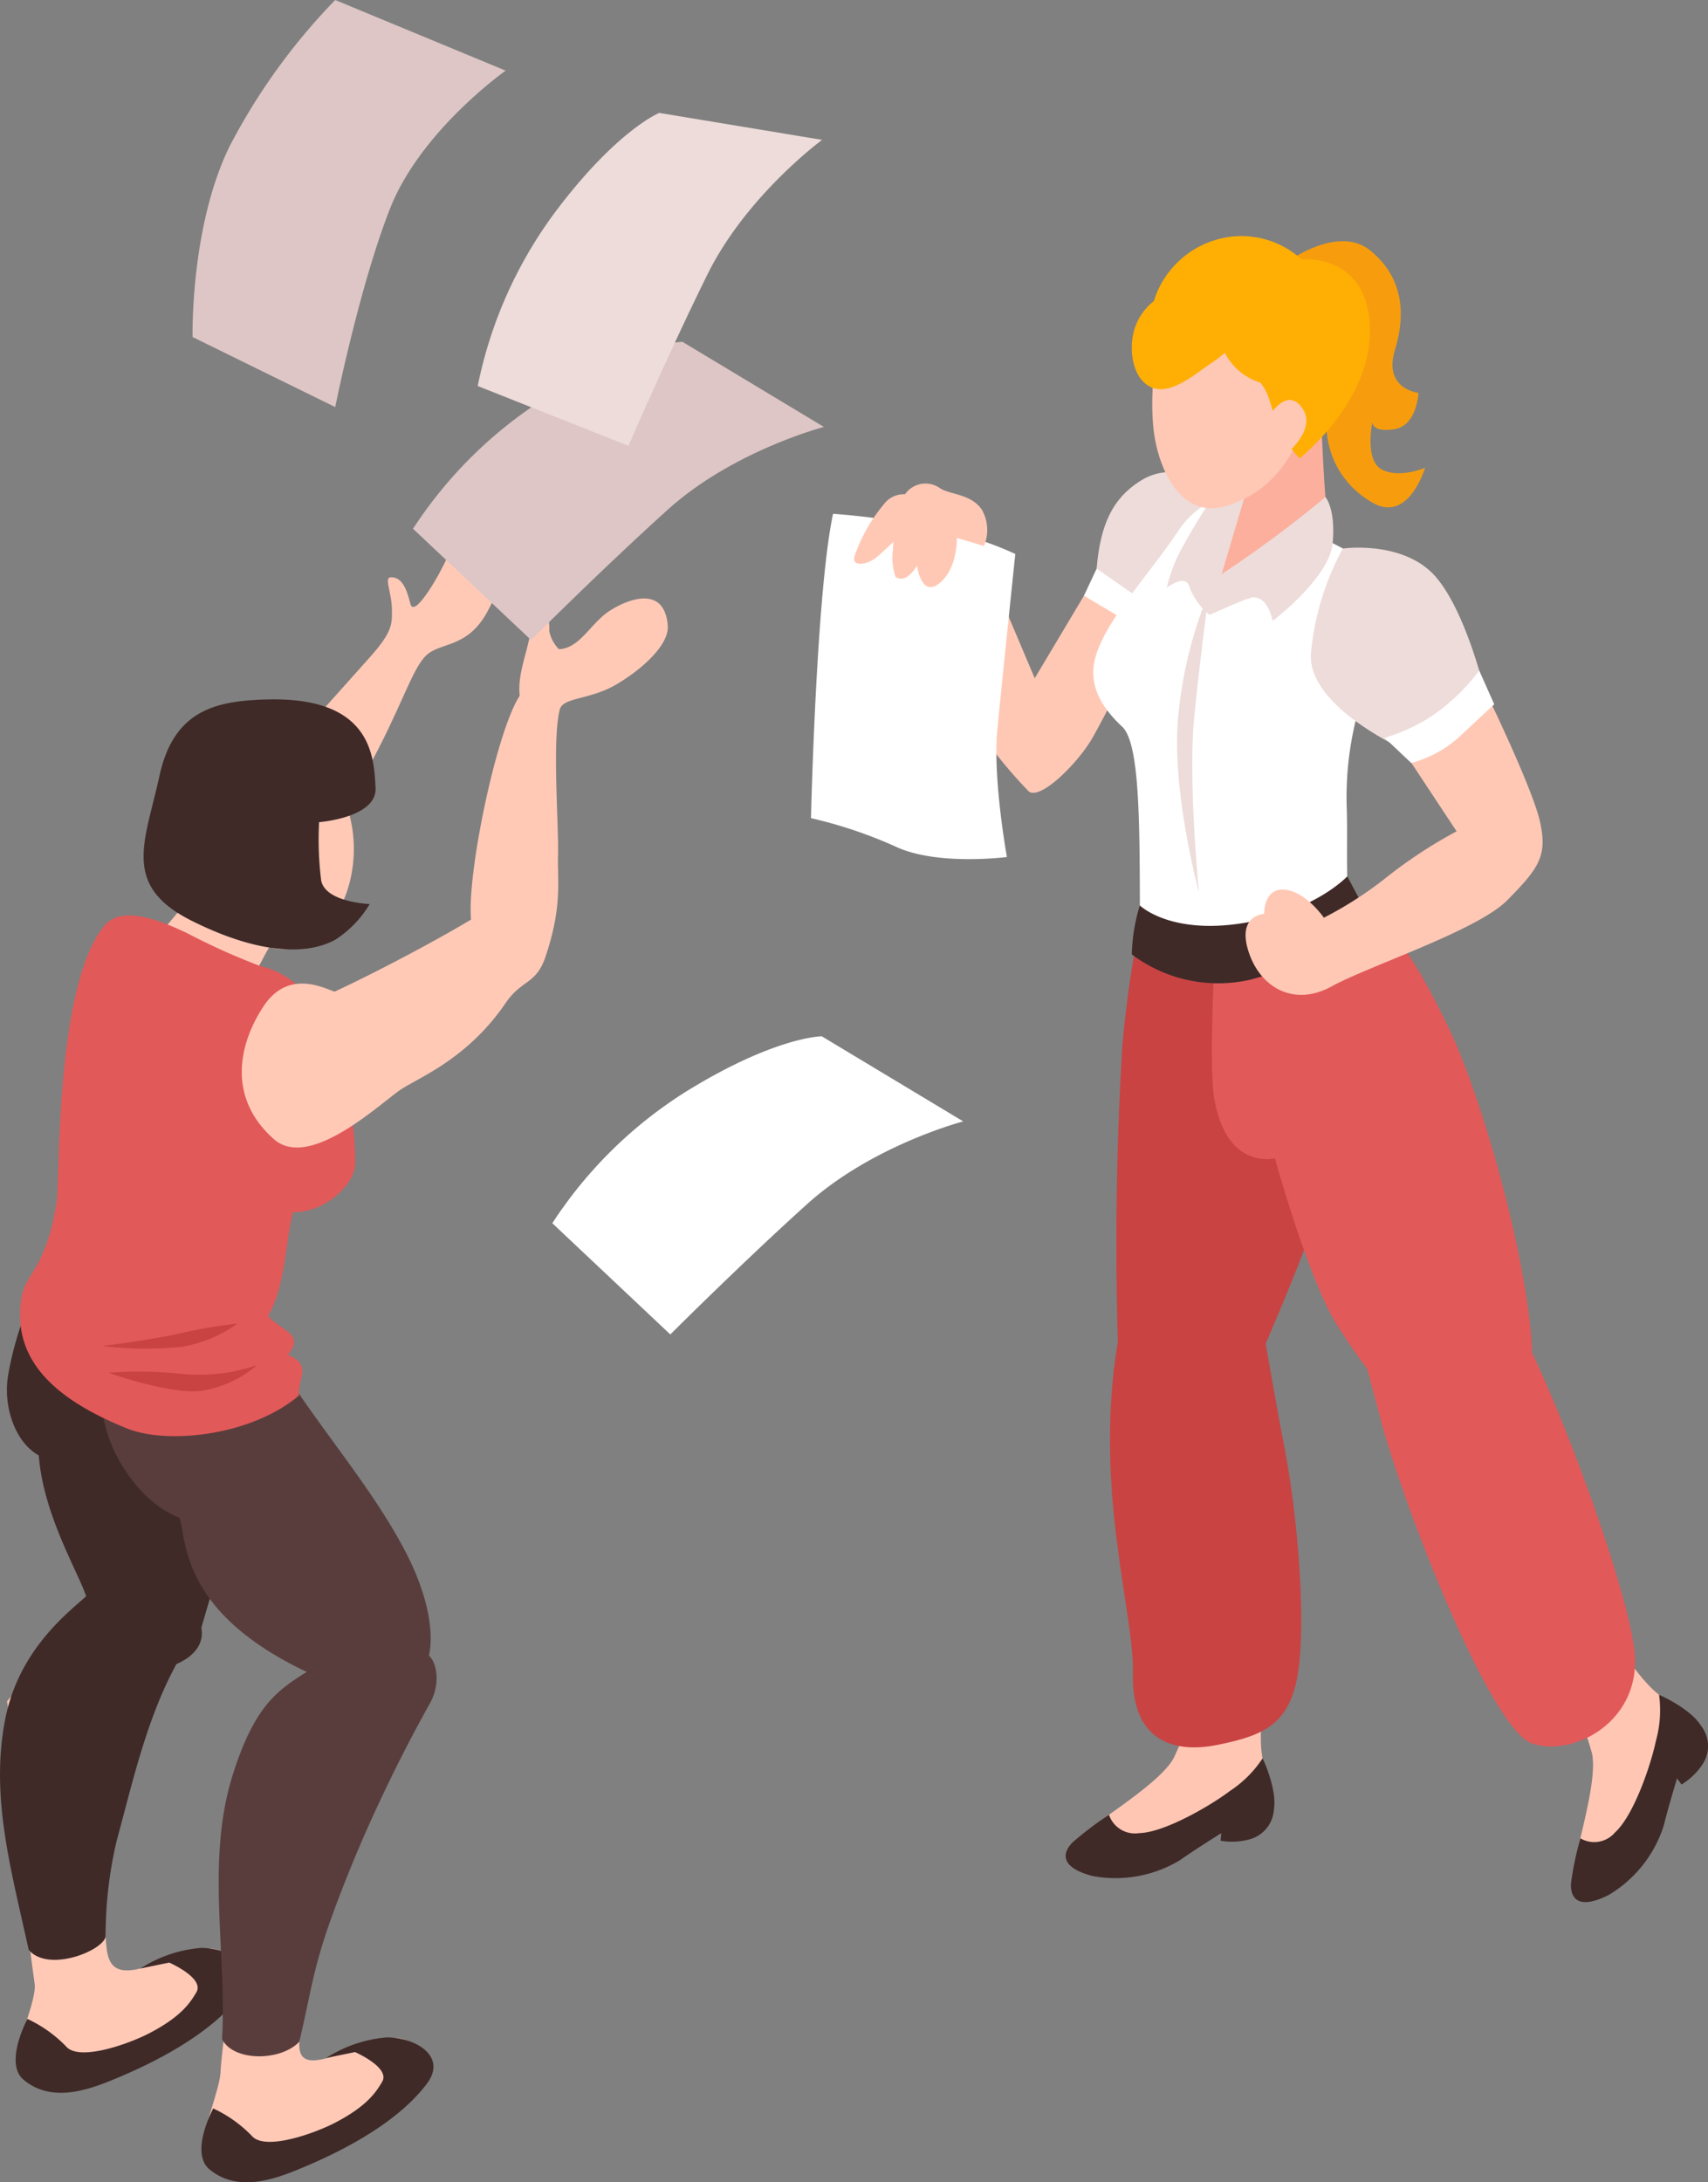 <svg id="グループ_76" data-name="グループ 76" xmlns="http://www.w3.org/2000/svg" xmlns:xlink="http://www.w3.org/1999/xlink" width="160.458" height="204.963" viewBox="0 0 160.458 204.963">
  <rect x="0" y="0" width="160.458" height="204.963" fill="#808080" stroke="none"/>
  <defs>
    <clipPath id="clip-path">
      <rect id="長方形_112" data-name="長方形 112" width="160.458" height="204.963" fill="none"/>
    </clipPath>
  </defs>
  <g id="グループ_75" data-name="グループ 75" clip-path="url(#clip-path)">
    <path id="パス_501" data-name="パス 501" d="M31.995,42.027c-.376-1.543-.833-2.467-1.79-2.487-.752-.014.045,1.275.06,3.149.01,1.247.018,2.009-2.026,4.308S15.719,60.988,15.719,60.988L20.7,65.8s5.226-4.516,7.327-8.334c3.1-5.633,4.084-9.23,5.418-10.551s3.856-.652,5.752-4.081,1.672-5.262.122-7.019-3.31.571-3.916,1.973-3.051,5.715-3.407,4.237" transform="translate(6.557 14.678)" fill="#ffc9b6"/>
    <path id="パス_502" data-name="パス 502" d="M23.44,62.383c-.7.123-1.978,1.616-3.225,4.107a11.857,11.857,0,0,0-1.325,3.384l-8.568-5.592s5.892-7.105,6.23-7.006,6.889,5.107,6.889,5.107" transform="translate(4.306 23.891)" fill="#ffc9b6"/>
    <path id="パス_503" data-name="パス 503" d="M15.1,139.176c.109-1.807.459-4.27.666-6.053a30.5,30.5,0,0,0,6.074.469c.265,0,.54,0,.821,0-.054,1.09-.1,2-.146,2.643-.156,2.4,1.54,2.188,6.207.2,3.972-1.695,7.066.5,3.87,4.879-.76,1.042-5.375,5.031-9.111,6.225-6.615,2.114-9.288,1.464-9.991-1.182-.312-1.171,1.513-5.579,1.61-7.178" transform="translate(5.61 55.529)" fill="#ffc9b6"/>
    <path id="パス_504" data-name="パス 504" d="M14.463,141.705a12.157,12.157,0,0,1,3.612,2.565c1.22,1.465,5.915-.232,7.8-1.207,3.007-1.557,3.874-2.868,4.46-3.87.777-1.332-2.555-2.783-2.555-2.783l-2.705.556a12.368,12.368,0,0,1,5.7-1.936c2.732.014,5.676,1.784,3.76,4.345-3.3,4.416-10.069,7.219-12.05,8.041-2.735,1.134-5.9,2.062-8.378.007-1.885-1.562.351-5.717.351-5.717" transform="translate(5.571 56.324)" fill="#3f2a28"/>
    <path id="パス_505" data-name="パス 505" d="M12.018,103.481s-3.055,30.182-2.181,36.477c.363,2.6,2.177,2.423,6.845.432,3.971-1.695,7.064.5,3.87,4.879-.76,1.042-5.377,5.031-9.112,6.225-6.615,2.113-9.288,1.464-9.991-1.182-.31-1.171,1.844-5.593,1.61-7.178C1.735,134.2,1.715,124.77.467,116.616Z" transform="translate(0.195 43.165)" fill="#ffc9b6"/>
    <path id="パス_506" data-name="パス 506" d="M2.148,135.774a12.156,12.156,0,0,1,3.612,2.565c1.22,1.465,5.915-.232,7.8-1.207,3.007-1.557,3.874-2.868,4.458-3.87.778-1.332-2.554-2.783-2.554-2.783l-2.705.556a12.368,12.368,0,0,1,5.7-1.936c2.732.014,5.676,1.786,3.76,4.345-3.3,4.416-10.069,7.219-12.05,8.041-2.735,1.135-5.9,2.062-8.378.007-1.885-1.56.351-5.717.351-5.717" transform="translate(0.434 53.85)" fill="#3f2a28"/>
    <path id="パス_507" data-name="パス 507" d="M2.691,148.57c-1.671-7.634-3.615-14.388-2.2-21.652,1.278-6.584,6.075-10.14,7.6-11.54-.686-2.16-4.029-7.645-4.448-13.232-2.27-1.261-3.278-4.591-2.926-7.2C1.122,91.931,3.7,82.105,8.226,82.863a.4.4,0,0,1,.186.118.548.548,0,0,1,.264.048,66.46,66.46,0,0,0,13.671,4.793.808.808,0,0,1,.6.74,67.455,67.455,0,0,1-.13,14.269c-.655,5.369-2.388,10.179-3.9,15.5.436,2.432-2.321,3.374-2.347,3.42-2.77,5.09-4.059,10.878-5.576,16.463a38.352,38.352,0,0,0-1.07,9.143c-.332,1.372-5.452,3.376-7.234,1.214" transform="translate(0 34.547)" fill="#3f2a28"/>
    <path id="パス_508" data-name="パス 508" d="M15.078,91.785a19.6,19.6,0,0,0,5.6-1.65,12.485,12.485,0,0,0,1.679-1.078c3.72,6.758,9.882,13.274,13.3,20.249,1.2,2.457,2.456,6.118,1.848,9.038.8.765,1.044,2.744.13,4.407a146.453,146.453,0,0,0-6.95,14.207c-4.149,10.05-3.839,11.2-5.362,17.656-1.733,1.841-6.18,1.888-7.257-.242.456-8.163-1.539-16.777,1.009-24.844,2.008-6.353,4.1-7.878,6.945-9.646-12.138-5.744-11.231-12.659-11.972-14.483-3.384-1.325-5.35-4.726-6.007-6.051a13.314,13.314,0,0,1-1.277-7.225,32.356,32.356,0,0,0,8.314-.339" transform="translate(2.796 37.148)" fill="#593d3d"/>
    <path id="パス_509" data-name="パス 509" d="M4.769,87.558c.31-2.041-.159-20.222,4.463-25.906,1.8-2.212,6.1-.089,7.762.665a62.144,62.144,0,0,0,6.924,3.118A7.819,7.819,0,0,1,29.356,70a29.918,29.918,0,0,1,3.458,13.869c.052,2.066-2.865,4.723-5.841,4.681-.762,2.969-.667,6.767-2.341,9.743,1.308,1.467,3.48,1.675,1.865,3.643,2.379,1.023.847,2.286,1.043,3.818-4.567,3.86-12.462,4.594-16.141,3.109-6.729-2.717-10.943-6.427-9.917-12.4.367-2.136,2.351-2.753,3.288-8.905" transform="translate(0.554 25.308)" fill="#e25959"/>
    <path id="パス_510" data-name="パス 510" d="M18.058,77.987c2.2-3.332,5.26-1.947,6.679-1.392,3.553-1.638,9.356-4.679,12.831-6.775-.4-4.185,2.34-17.584,4.573-21.026-.292-2.508,1.258-5,1.05-7.365-.122-1.383.818-1.359,1.134-.914a3.375,3.375,0,0,1,.59,2.2,3.358,3.358,0,0,0,.91,1.712c1.966-.069,2.987-2.452,4.745-3.59,1.83-1.185,5.174-2.4,5.48,1.373.145,1.774-2.369,4.1-4.9,5.568-2.43,1.406-4.944,1.166-5.241,2.3-.743,2.839-.091,10.781-.17,13.694-.067,2.449.421,4.759-1.159,9.495-.9,2.691-2.223,2.143-3.751,4.379-3.743,5.477-8.422,7.08-10.07,8.285-2.26,1.652-8.49,7.37-11.717,4.511-4.444-3.937-3.262-9-.978-12.457" transform="translate(6.684 16.546)" fill="#ffc9b6"/>
    <path id="パス_511" data-name="パス 511" d="M15.7,51.114c2.151-2.826,9.424.539,9.577.724,3.22,3.9,3.055,10.453-.033,14.248-3.417,4.2-8.163,1.907-10.379-2.262a12.147,12.147,0,0,1,.835-12.71" transform="translate(5.614 20.852)" fill="#ffc9b6"/>
    <path id="パス_512" data-name="パス 512" d="M21.141,90.477A10.576,10.576,0,0,1,16,92.885c-2.959.4-8.812-1.691-8.812-1.691a37.939,37.939,0,0,1,6.992.113,16.626,16.626,0,0,0,6.96-.83" transform="translate(2.999 37.74)" fill="#c94343"/>
    <path id="パス_513" data-name="パス 513" d="M19.463,87.725a12.386,12.386,0,0,1-5.2,2.174,33.392,33.392,0,0,1-7.474-.074s4.264-.507,7.429-1.212a44.666,44.666,0,0,1,5.249-.889" transform="translate(2.83 36.592)" fill="#c94343"/>
    <path id="パス_514" data-name="パス 514" d="M20.906,46.365c-4.448.157-8.53.9-9.89,7.148S7.4,63.824,14.031,67.144,25.1,70.294,27.574,68.9a10.26,10.26,0,0,0,3.187-3.322s-4.2-.154-4.563-2.242a31.227,31.227,0,0,1-.193-5.45s5.467-.414,5.306-3.238-.274-8.637-10.4-8.279" transform="translate(3.971 19.333)" fill="#3f2a28"/>
    <path id="パス_515" data-name="パス 515" d="M62.378,41.419s.489,6.549,2.853,10.331a45.592,45.592,0,0,0,5.3,6.669c.934,1.186,4.63-2.42,6.064-4.9s6.594-12.78,6.594-12.78L76.95,38.235l-5.762,9.656-4.23-9.986Z" transform="translate(26.019 15.811)" fill="#ffc8b5"/>
    <path id="パス_516" data-name="パス 516" d="M82.723,112.185a32.4,32.4,0,0,1-2.2,6.163c-1.273,2.294-6.449,5.374-8.156,6.907s-1.237,2.986.077,3.489c3.356,1.281,5.7.05,7.624-.786s3.908-2.572,5.284-2.63,3.3.058,4.2-1.861-.187-2.595-.672-5.12.3-6.2.16-6.118-6.326-.044-6.326-.044" transform="translate(29.728 46.795)" fill="#ffc6b3"/>
    <path id="パス_517" data-name="パス 517" d="M89.149,116.533a10.736,10.736,0,0,1-3.082,3.077c-1.752,1.328-6.119,3.9-8.528,3.952a2.566,2.566,0,0,1-2.82-1.72,29.972,29.972,0,0,0-3.41,2.578c-.993.992-1.224,2.361,1.869,3.17a11.692,11.692,0,0,0,8.242-1.512c1.317-.938,3.843-2.515,3.843-2.515l-.062.709a6.237,6.237,0,0,0,2.8-.15,3.094,3.094,0,0,0,2.206-2.786c.322-1.922-1.057-4.8-1.057-4.8" transform="translate(29.468 48.609)" fill="#3f2a28"/>
    <path id="パス_518" data-name="パス 518" d="M103.847,113.117a32.432,32.432,0,0,1,2.394,6.088c.547,2.568-1.334,8.289-1.613,10.566s1.027,3.065,2.348,2.581c3.371-1.239,4.334-3.709,5.232-5.6s1.258-4.506,2.257-5.453,2.528-2.126,1.947-4.165-1.845-1.832-3.869-3.418-3.846-4.868-3.9-4.719-4.8,4.122-4.8,4.122" transform="translate(43.317 45.462)" fill="#ffc6b3"/>
    <path id="パス_519" data-name="パス 519" d="M112.421,112.323a10.757,10.757,0,0,1-.3,4.344c-.448,2.153-2.051,6.962-3.835,8.584a2.566,2.566,0,0,1-3.255.556,29.993,29.993,0,0,0-.879,4.182c-.1,1.4.628,2.583,3.49,1.163a11.688,11.688,0,0,0,5.222-6.554c.377-1.573,1.246-4.421,1.246-4.421l.418.575a6.241,6.241,0,0,0,2.012-1.951,3.09,3.09,0,0,0-.166-3.55c-1.019-1.661-3.951-2.926-3.951-2.926" transform="translate(43.44 46.853)" fill="#3f2a28"/>
    <path id="パス_520" data-name="パス 520" d="M86.647,36.318s-4.679-7.546-9.927-4.147c-2.445,1.583-3.672,3.934-4.018,8.184-.231,2.854,3.2,5.531,5.034,6.571,3.442,1.951,9.841-3.6,9.841-3.6Z" transform="translate(30.321 13.052)" fill="#eddcda"/>
    <path id="パス_521" data-name="パス 521" d="M73.349,46.436c1.547-3.112,4.419-6.2,7.056-10.08a8.257,8.257,0,0,1,6.414-3.779,80.469,80.469,0,0,0,8.147,4.849c6.954,3.479,6.183,6.309,4.36,10.518A30.691,30.691,0,0,0,96.3,62.61c.108,4.45-.316,8.656,1.039,14.55-7.09-1.237-11.993-1.944-15.053,4.655a4.511,4.511,0,0,0-.53,1.044c-4.922-5.861-4.9-9.295-4.9-11.4-.023-8.225-.058-15.057-1.589-16.726-3.775-3.458-2.956-6.194-1.912-8.294" transform="translate(30.23 13.589)" fill="#fff"/>
    <path id="パス_522" data-name="パス 522" d="M76.21,61.282a99.652,99.652,0,0,0-1.658,11.6,309.763,309.763,0,0,0-.247,31.882c.883-.06,8.843-.254,12.447-1.084.9-2.358,7.251-16.13,7.747-21.579.367-4.013-.931-11.936-1.888-17.015a28.569,28.569,0,0,1-16.4-3.8" transform="translate(30.871 25.562)" fill="#c94343"/>
    <path id="パス_523" data-name="パス 523" d="M90.037,100.179c-1.451-7.458-2.144-12.744-2.7-13.617C83.252,87.854,74.612,90,74.3,90.034c-2.267,13.8,1.577,25.3,1.44,31.086s3.278,7.6,7.954,6.653,7.176-2.089,7.711-8.029-.493-15.068-1.369-19.565" transform="translate(30.694 36.107)" fill="#c94343"/>
    <path id="パス_524" data-name="パス 524" d="M98.572,107.149c3.609.87,11.323-3.315,11.849-5.341-.489-9.109-4.91-24.105-7.747-29.988-3.34-6.927-5.153-9.437-8.652-12.08a53.731,53.731,0,0,1-13.332,3.628S80,74.821,80.556,78.2c1.134,6.848,5.707,5.676,5.707,5.676s3.122,11.35,5.816,15.614c3.077,4.872,5.368,7.387,6.493,7.658" transform="translate(33.511 24.919)" fill="#e25959"/>
    <path id="パス_525" data-name="パス 525" d="M90.913,27.762c-2.728-.082-6.057,4.681-8.287,3.941.006,2.035-.976,3.622-2.711,8.26-1.074,2.873.476,5.841,4.037,4.695,4.261-1.372,7.169-4.6,8.049-5.224-.755-1.577-.971-9.927-1.088-11.673" transform="translate(33.195 11.58)" fill="#fcaf9d"/>
    <path id="パス_526" data-name="パス 526" d="M83.218,31.291s-2.875,4.2-4.264,6.821a14.659,14.659,0,0,0-1.607,4.032s1.817-1.389,2.138-.051A6.124,6.124,0,0,0,81.372,44.7L85.05,32.293Z" transform="translate(32.263 13.052)" fill="#eddcda"/>
    <path id="パス_527" data-name="パス 527" d="M91.072,32.943a106.964,106.964,0,0,1-9.747,7.229,7.207,7.207,0,0,0-1.138,3.838s1.944-.873,3.513-1.512c1.916-.781,2.406,2.079,2.406,2.079s5.345-4.036,5.642-7.3-.676-4.331-.676-4.331" transform="translate(33.448 13.741)" fill="#eddcda"/>
    <path id="パス_528" data-name="パス 528" d="M79.01,21.1a13.907,13.907,0,0,1,9.006,1.237,16.267,16.267,0,0,1,4.454,2.772,24.482,24.482,0,0,1-.794,2.938C90.526,32.518,88.62,37.2,83.369,38.81c-4.318,1.321-6.3-3.461-6.781-6.6-.561-3.655-.007-10.767,2.422-11.112" transform="translate(31.863 8.705)" fill="#ffc8b5"/>
    <path id="パス_529" data-name="パス 529" d="M85.523,17.754s4.577-3.269,7.5-.92,3.489,5.654,2.354,9.352,2.2,4.044,2.2,4.044-.108,3.078-2.266,3.415-2.056-.693-2.056-.693-.77,3.6.886,4.478,4.063-.162,4.063-.162-1.533,5.216-4.916,3.288-5.1-5.651-4.063-10.067-3.7-12.736-3.7-12.736" transform="translate(35.674 6.668)" fill="#f79d0d"/>
    <path id="パス_530" data-name="パス 530" d="M97.286,23.02c-.554-3.741-3.214-5.3-6.319-5.2a8.412,8.412,0,0,0-7.623-1.936A8.7,8.7,0,0,0,77.1,21.751,5.383,5.383,0,0,0,75.245,24.5c-.463,1.647-.251,4.26,1.385,5.231,1.856,1.1,4.309-1.122,5.738-2.063a12.879,12.879,0,0,0,1.4-1.054,5.636,5.636,0,0,0,3.343,2.8c1.564,1.964.621,3.883,3.7,7.114,3.87-3.332,7.247-8.283,6.475-13.505" transform="translate(31.297 6.528)" fill="#ffaf04"/>
    <path id="パス_531" data-name="パス 531" d="M84.178,27.932s1.648-2.755,3.088-.6-2.093,4.722-2.093,4.722Z" transform="translate(35.113 11.057)" fill="#ffc8b5"/>
    <path id="パス_532" data-name="パス 532" d="M75.783,60.817a16.9,16.9,0,0,0-.752,4.593,13.5,13.5,0,0,0,11.2,2.361,29.713,29.713,0,0,0,11.17-5.69l-2.129-4s-2.837,3.082-9.17,4.281c-7.319,1.383-10.314-1.545-10.314-1.545" transform="translate(31.297 24.227)" fill="#3f2a28"/>
    <path id="パス_533" data-name="パス 533" d="M96.987,50.86l5.411,8.185a44.53,44.53,0,0,0-6.856,4.536,35.191,35.191,0,0,1-5.615,3.577s-1.664-2.432-3.665-2.632-1.95,2.276-1.95,2.276-2.555.089-1.472,3.506,4.285,5.246,7.81,3.306,13.692-5.243,16.505-8.095c2.976-3.017,3.8-4.161,3.071-7.4s-5.242-12.485-5.242-12.485Z" transform="translate(34.443 19.034)" fill="#ffc8b5"/>
    <path id="パス_534" data-name="パス 534" d="M89.9,36.377a25.708,25.708,0,0,0-3,9.921c-.254,5.082,9.142,9.156,9.142,9.156a18.614,18.614,0,0,0,4.135-2.3,9.649,9.649,0,0,0,3-3.629S101.2,41.3,98.088,38.479s-8.185-2.1-8.185-2.1" transform="translate(36.248 15.14)" fill="#eddcda"/>
    <path id="パス_535" data-name="パス 535" d="M81.034,39.249a39.926,39.926,0,0,0-2.95,12.376c-.442,6.806,2,15.8,2,15.8s-1.027-10.5-.446-16.379,1.393-11.8,1.393-11.8" transform="translate(32.548 16.372)" fill="#eddcda"/>
    <path id="パス_536" data-name="パス 536" d="M100.676,44.442a18.565,18.565,0,0,1-4.73,4.45,17.622,17.622,0,0,1-4.152,1.872l2.493,2.358a10.861,10.861,0,0,0,4.6-2.528c2.129-1.991,3.2-2.983,3.2-2.983Z" transform="translate(38.289 18.538)" fill="#fff"/>
    <path id="パス_537" data-name="パス 537" d="M88.513,83.437s2.126,6.968,4.239,15.082S103.1,127.757,107,129.08s10.511-2.124,9.6-8.946-8.255-26.59-12.2-32.636-15.887-4.06-15.887-4.06" transform="translate(36.921 34.673)" fill="#e25959"/>
    <path id="パス_538" data-name="パス 538" d="M55.831,34.053A66.187,66.187,0,0,1,65.6,35.5a30.565,30.565,0,0,1,7.359,2.326s-1.247,11.968-1.688,16.517.9,11.944.9,11.944-6.526.853-10.42-.961a42.659,42.659,0,0,0-7.987-2.69s.5-21.305,2.076-28.581" transform="translate(22.423 14.204)" fill="#fff"/>
    <path id="パス_539" data-name="パス 539" d="M59.214,38.149a15.415,15.415,0,0,1,.942-4.784,2.337,2.337,0,0,1,3.462-.886c.92.618,2.967.522,3.962,2.06a3.867,3.867,0,0,1,.177,3.371l-2.549-.764s.1,2.841-1.627,4.258-2.116-1.657-2.116-1.657-.969,1.791-2.019,1.064a5.737,5.737,0,0,1-.232-2.664" transform="translate(24.684 13.371)" fill="#ffc8b5"/>
    <path id="パス_540" data-name="パス 540" d="M71.858,40.232l1.192-2.545,4.057,2.824-1.156,2.154Z" transform="translate(29.974 15.72)" fill="#fff"/>
    <path id="パス_541" data-name="パス 541" d="M62.961,33.5a2.305,2.305,0,0,0-3.527.187,15.336,15.336,0,0,0-2.765,4.881c-.344,1.044,1.186.849,2.061.119s2.989-2.806,2.989-2.806Z" transform="translate(23.617 13.655)" fill="#ffc8b5"/>
    <path id="パス_542" data-name="パス 542" d="M27.38,40.213a40.95,40.95,0,0,1,12.654-12.42C48.356,22.669,52.7,22.656,52.7,22.656L65.982,30.65s-8.51,2.216-14.664,7.766S38.469,50.66,38.469,50.66Z" transform="translate(11.421 9.45)" fill="#ddc6c5"/>
    <path id="パス_543" data-name="パス 543" d="M36.614,86.238a40.95,40.95,0,0,1,12.654-12.42c8.324-5.124,12.662-5.136,12.662-5.136l13.287,7.993s-8.51,2.218-14.664,7.766S47.7,96.685,47.7,96.685Z" transform="translate(15.273 28.649)" fill="#fff"/>
    <path id="パス_544" data-name="パス 544" d="M31.668,33.134a40.961,40.961,0,0,1,7.183-16.209c5.848-7.832,9.876-9.442,9.876-9.442l15.3,2.532s-7.093,5.2-10.767,12.625-7.43,16.117-7.43,16.117Z" transform="translate(13.21 3.121)" fill="#eddcda"/>
    <path id="パス_545" data-name="パス 545" d="M26.167,0,42.18,6.635s-7.994,5.626-10.881,13-5.131,18.6-5.131,18.6l-13.4-6.58s-.242-10.3,3.463-17.887A58.126,58.126,0,0,1,26.167,0" transform="translate(5.325 0)" fill="#ddc6c5"/>
  </g>
</svg>

